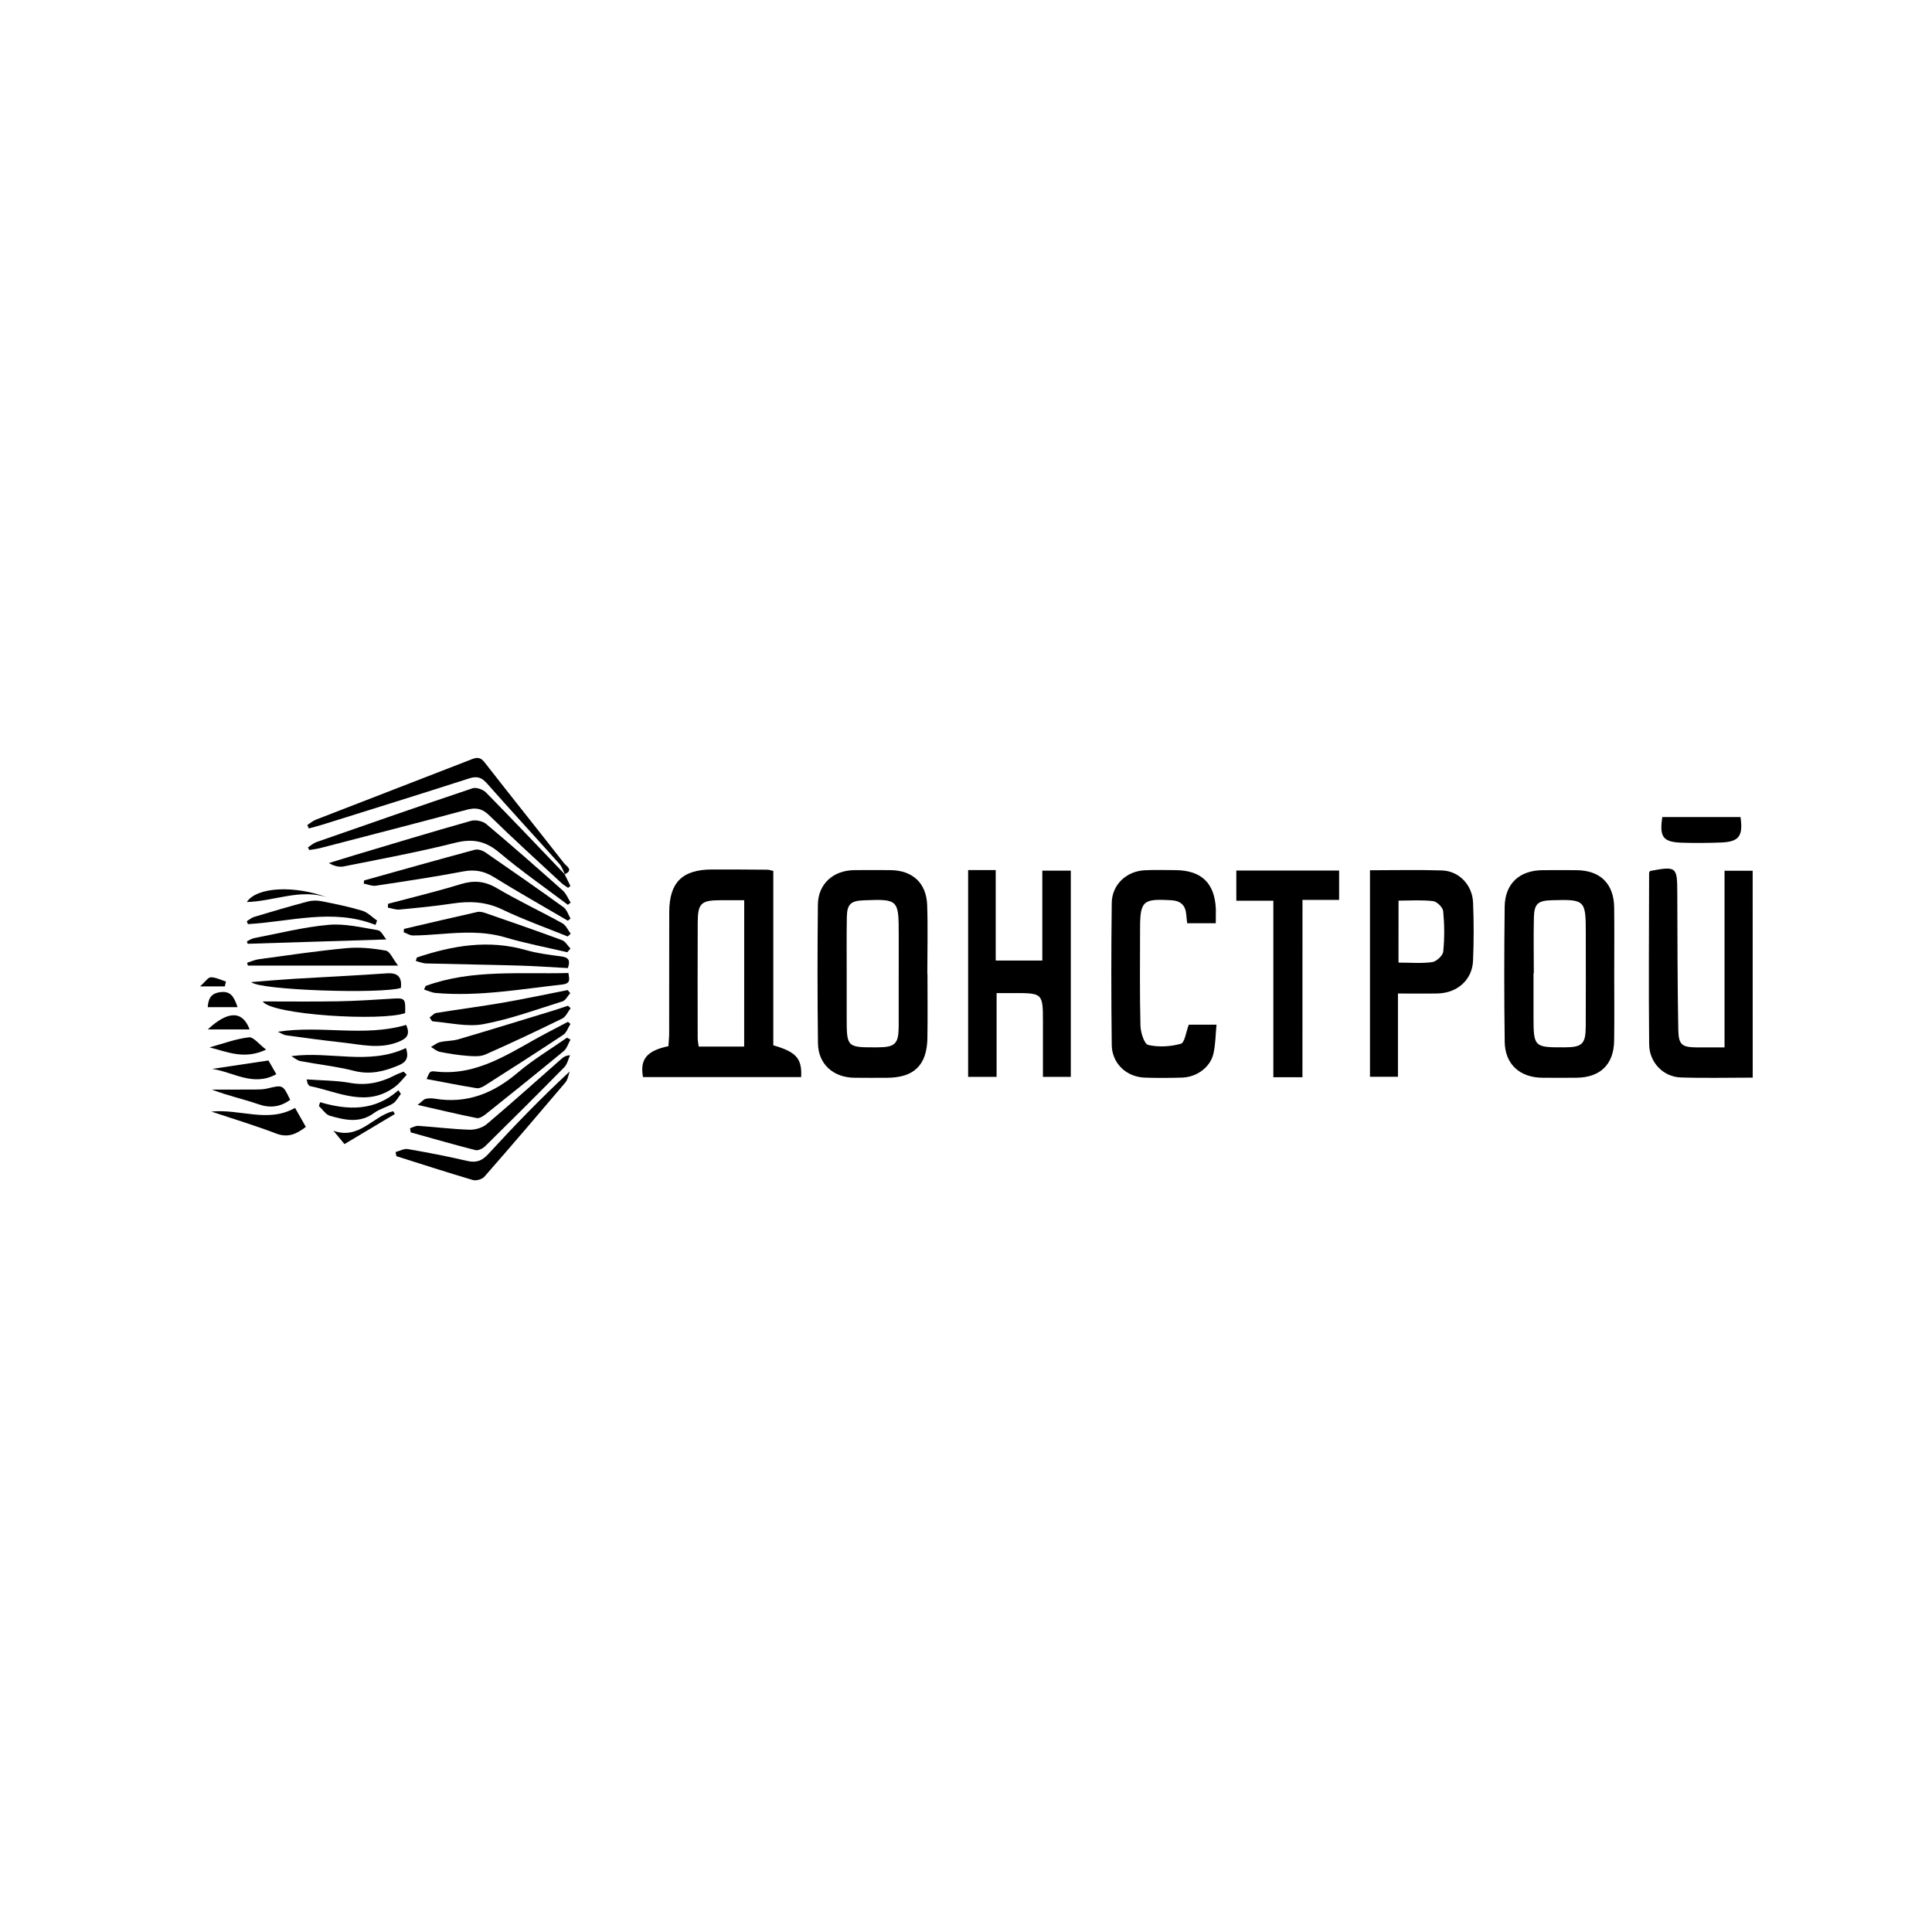 <?xml version="1.0" encoding="UTF-8"?> <!-- Generator: Adobe Illustrator 24.2.1, SVG Export Plug-In . SVG Version: 6.00 Build 0) --> <svg xmlns="http://www.w3.org/2000/svg" xmlns:xlink="http://www.w3.org/1999/xlink" id="Слой_1" x="0px" y="0px" viewBox="0 0 500 500" style="enable-background:new 0 0 500 500;" xml:space="preserve"> <g> <path d="M200.13,225.4c0,15.15,0,30.19,0,45.12c5.99,1.74,7.45,3.43,7.21,8.22c-13.64,0-27.29,0-40.93,0 c-0.85-4.56,0.96-6.83,6.58-7.99c0.06-1.06,0.19-2.22,0.19-3.38c0.02-10.45-0.01-20.9,0.02-31.35c0.02-7.65,3.37-10.97,11.06-11 c4.83-0.02,9.66,0.03,14.49,0.06C199.03,225.1,199.32,225.22,200.13,225.4z M192.6,232.98c-2.24,0-4.24-0.01-6.24,0 c-4.93,0.02-5.77,0.8-5.79,5.8c-0.05,9.95-0.02,19.89-0.01,29.84c0,0.76,0.18,1.51,0.27,2.23c4.04,0,7.82,0,11.76,0 C192.6,258.25,192.6,245.84,192.6,232.98z"></path> <path d="M240.03,252.06c0,5.53,0.07,11.06-0.02,16.59c-0.11,7.02-3.47,10.26-10.48,10.28c-2.82,0.01-5.64,0.03-8.46-0.01 c-5.45-0.08-9.32-3.55-9.38-8.92c-0.15-11.96-0.15-23.93-0.02-35.9c0.06-5.35,3.98-8.85,9.41-8.91c3.12-0.03,6.25-0.03,9.37,0 c5.7,0.05,9.31,3.33,9.5,9.06c0.2,5.93,0.04,11.86,0.04,17.8C239.99,252.06,240.01,252.06,240.03,252.06z M219.12,251.83 c0,3.82,0,7.63,0,11.45c0.01,7.8,0.01,7.8,7.94,7.77c4.6-0.02,5.5-0.87,5.52-5.43c0.02-7.94,0-15.87,0.01-23.81 c0-9.02-0.14-9.16-9.06-8.81c-3.35,0.13-4.31,0.99-4.37,4.36C219.07,242.18,219.13,247,219.12,251.83z"></path> <path d="M417.76,252.1c0,5.73,0.06,11.46-0.02,17.19c-0.08,6.21-3.61,9.6-9.86,9.63c-2.92,0.01-5.84,0.03-8.76,0 c-5.8-0.07-9.62-3.5-9.7-9.27c-0.16-11.66-0.15-23.32-0.01-34.98c0.07-5.99,3.83-9.42,9.8-9.47c2.92-0.02,5.84-0.02,8.76,0 c6.2,0.05,9.71,3.5,9.78,9.72C417.81,240.64,417.76,246.37,417.76,252.1z M396.95,251.88c-0.03,0-0.06,0-0.08,0 c0,3.71,0,7.43,0,11.14c0.01,7.97,0.11,8.06,8.05,8.03c4.57-0.02,5.45-0.85,5.47-5.48c0.04-8.03,0.01-16.06,0.01-24.1 c0-8.56-0.19-8.74-8.81-8.49c-3.56,0.1-4.52,0.89-4.62,4.43C396.85,242.24,396.95,247.06,396.95,251.88z"></path> <path d="M250.55,225.18c2.42,0,4.61,0,7.14,0c0,7.83,0,15.51,0,23.41c4.12,0,7.9,0,12.06,0c0-7.64,0-15.32,0-23.27 c2.63,0,4.87,0,7.37,0c0,17.69,0,35.42,0,53.38c-2.22,0-4.47,0-7.21,0c0-4.69,0-9.37,0-14.05c0-7.65,0-7.65-7.74-7.64 c-1.29,0-2.59,0-4.25,0c0,7.29,0,14.36,0,21.68c-2.62,0-4.87,0-7.37,0C250.55,260.99,250.55,243.27,250.55,225.18z"></path> <path d="M453.6,278.89c-6.38,0-12.52,0.16-18.65-0.05c-4.47-0.15-8.1-3.84-8.15-8.57c-0.15-14.78-0.03-29.56-0.01-44.34 c0-0.17,0.16-0.35,0.25-0.52c6.79-1.28,7.02-1.09,7.04,5.48c0.05,11.86,0.04,23.73,0.26,35.59c0.08,4.03,0.96,4.56,5.04,4.59 c2.2,0.01,4.39,0,6.93,0c0-15.34,0-30.38,0-45.72c2.58,0,4.82,0,7.28,0C453.6,243.03,453.6,260.77,453.6,278.89z"></path> <path d="M354.55,225.22c6.39,0,12.53-0.15,18.65,0.05c4.41,0.15,7.85,3.76,8.03,8.32c0.2,5.02,0.21,10.05-0.01,15.07 c-0.21,4.95-4.1,8.36-9.23,8.45c-3.29,0.06-6.59,0.01-10.2,0.01c0,3.84,0,7.33,0,10.81c0,3.5,0,7,0,10.74c-2.47,0-4.73,0-7.24,0 C354.55,261.02,354.55,243.31,354.55,225.22z M361.93,249.12c3.16,0,5.99,0.26,8.73-0.13c1.1-0.16,2.74-1.68,2.85-2.72 c0.35-3.45,0.32-6.98-0.01-10.44c-0.09-0.99-1.61-2.5-2.61-2.62c-2.93-0.35-5.93-0.13-8.95-0.13 C361.93,238.53,361.93,243.61,361.93,249.12z"></path> <path d="M314.64,238.93c-2.62,0-4.9,0-7.4,0c-0.08-0.76-0.18-1.51-0.24-2.27c-0.21-2.37-1.41-3.53-3.88-3.68 c-7.34-0.44-8.07,0.17-8.07,7.41c-0.01,8.34-0.11,16.68,0.1,25.02c0.04,1.77,0.97,4.78,2.01,5.02c2.68,0.62,5.77,0.44,8.45-0.31 c1-0.28,1.31-3.02,2.05-4.93c1.96,0,4.31,0,7.17,0c-0.26,2.66-0.25,5.18-0.81,7.55c-0.82,3.49-4.32,6.02-8.08,6.14 c-3.22,0.1-6.44,0.12-9.66,0.01c-4.74-0.16-8.5-3.66-8.56-8.45c-0.15-12.26-0.15-24.52,0-36.77c0.06-4.73,3.81-8.23,8.57-8.45 c2.61-0.12,5.23-0.05,7.85-0.03c6.78,0.03,10.22,3.32,10.52,10.06C314.68,236.35,314.64,237.45,314.64,238.93z"></path> <path d="M337.07,278.79c-2.78,0-4.97,0-7.53,0c0-15.25,0-30.36,0-45.69c-3.36,0-6.35,0-9.58,0c0-2.66,0-5.1,0-7.81 c8.74,0,17.54,0,26.6,0c0,2.37,0,4.82,0,7.6c-2.98,0-6.04,0-9.48,0C337.07,248.32,337.07,263.42,337.07,278.79z"></path> <path d="M146.13,226.26c0.5,1.01,0.99,2.02,1.49,3.03c-0.2,0.16-0.4,0.32-0.6,0.48c-0.58-0.41-1.21-0.77-1.73-1.25 c-6.26-5.81-12.59-11.55-18.69-17.52c-1.85-1.81-3.48-2.06-5.83-1.43c-12.61,3.38-25.25,6.63-37.88,9.91 c-0.93,0.24-1.91,0.34-2.86,0.51c-0.11-0.23-0.22-0.46-0.33-0.69c0.72-0.46,1.38-1.08,2.16-1.36c13.46-4.7,26.92-9.4,40.43-13.93 c0.95-0.32,2.71,0.3,3.48,1.08c6.9,7.01,13.67,14.16,20.48,21.27C146.25,226.36,146.13,226.26,146.13,226.26z"></path> <path d="M146.96,234.16c-5.92-4.47-12.03-8.71-17.69-13.48c-3.57-3.02-6.89-3.72-11.46-2.57c-9.53,2.41-19.22,4.18-28.86,6.12 c-1.19,0.24-2.5-0.1-3.84-0.87c2.16-0.66,4.31-1.34,6.47-1.99c10.1-3.01,20.18-6.08,30.33-8.94c1.17-0.33,3.02,0.06,3.95,0.84 c6.7,5.62,13.26,11.39,19.79,17.2c0.89,0.79,1.36,2.07,2.03,3.12C147.43,233.78,147.2,233.97,146.96,234.16z"></path> <path d="M146.13,226.26c0,0,0.11,0.1,0.11,0.1c-0.48-0.93-0.78-2.02-1.46-2.78c-6.23-6.97-12.57-13.83-18.75-20.83 c-1.41-1.59-2.6-1.95-4.64-1.29c-12.61,4.07-25.27,7.99-37.91,11.95c-1.17,0.37-2.37,0.66-3.56,0.99 c-0.13-0.29-0.26-0.59-0.39-0.88c0.74-0.47,1.42-1.08,2.22-1.39c13.47-5.24,26.97-10.42,40.43-15.67c1.43-0.56,2.26-0.41,3.26,0.87 c6.79,8.71,13.71,17.34,20.51,26.04C146.53,224.12,148.57,225.18,146.13,226.26z"></path> <path d="M146.96,238.28c-6.39-3.75-12.85-7.39-19.15-11.29c-2.56-1.58-4.97-2.03-7.95-1.46c-7.5,1.43-15.06,2.55-22.61,3.69 c-0.99,0.15-2.08-0.35-3.12-0.55c0.03-0.27,0.06-0.54,0.1-0.81c9.55-2.67,19.09-5.37,28.66-7.94c0.8-0.22,2,0.18,2.74,0.69 c6.79,4.67,13.55,9.39,20.24,14.21c0.85,0.61,1.2,1.92,1.78,2.9C147.42,237.9,147.19,238.09,146.96,238.28z"></path> <path d="M146.92,242.36c-5.66-2.3-11.44-4.35-16.94-6.99c-4.21-2.02-8.36-2.22-12.81-1.55c-4.57,0.69-9.18,1.14-13.78,1.57 c-0.98,0.09-2-0.32-3.01-0.5c0.02-0.33,0.03-0.66,0.05-0.99c6.27-1.67,12.59-3.17,18.79-5.08c3.4-1.04,6.21-0.82,9.34,1.02 c5.53,3.26,11.37,6,16.99,9.11c0.93,0.51,1.44,1.77,2.14,2.69C147.44,241.89,147.18,242.13,146.92,242.36z"></path> <path d="M102.37,298.15c1.06-0.28,2.2-0.94,3.18-0.77c5.14,0.89,10.26,1.87,15.34,3.06c2.36,0.55,3.85,0,5.49-1.79 c6.71-7.3,13.6-14.44,21.07-21.36c-0.36,0.95-0.49,2.09-1.11,2.83c-6.94,8.19-13.92,16.35-21,24.43c-0.58,0.66-2.1,1.09-2.95,0.84 c-6.63-1.95-13.21-4.09-19.8-6.17C102.52,298.86,102.44,298.5,102.37,298.15z"></path> <path d="M146.81,246.44c-5.36-1.26-10.79-2.29-16.06-3.85c-5.55-1.64-11.09-1.3-16.69-0.87c-2.4,0.18-4.81,0.37-7.22,0.38 c-0.79,0-1.58-0.55-2.38-0.85c0.03-0.28,0.07-0.56,0.1-0.85c6.32-1.47,12.64-2.97,18.97-4.38c0.72-0.16,1.6,0.1,2.34,0.36 c6.54,2.27,13.08,4.52,19.57,6.93c0.88,0.32,1.47,1.43,2.19,2.18C147.36,245.81,147.08,246.13,146.81,246.44z"></path> <path d="M106.11,291.99c0.71-0.22,1.44-0.67,2.14-0.62c4.42,0.3,8.82,0.86,13.24,1c1.5,0.05,3.37-0.5,4.49-1.45 c6.53-5.52,12.89-11.24,19.31-16.88c0.51-0.45,1.06-0.87,2.24-0.94c-0.48,1.03-0.72,2.3-1.47,3.07 c-6.78,6.89-13.62,13.7-20.51,20.48c-0.6,0.59-1.78,1.18-2.5,1c-5.62-1.43-11.19-3.04-16.77-4.6 C106.23,292.69,106.17,292.34,106.11,291.99z"></path> <path d="M107.88,247.8c9.24-3.1,18.55-4.69,28.23-1.92c2.98,0.85,6.1,1.24,9.18,1.64c1.94,0.25,2.35,1.11,1.67,3.02 c-4.19-0.22-8.38-0.53-12.57-0.65c-8.03-0.23-16.07-0.34-24.1-0.55c-0.9-0.02-1.78-0.42-2.68-0.65 C107.7,248.4,107.79,248.1,107.88,247.8z"></path> <path d="M110.17,255.16c11.96-4.36,24.4-3,36.93-3.35c0.21,1.53,0.71,2.72-1.59,2.98c-10.89,1.22-21.73,3.16-32.76,2.19 c-1.02-0.09-2.01-0.58-3.01-0.89C109.89,255.79,110.03,255.47,110.17,255.16z"></path> <path d="M147.63,269.06c-0.57,1.01-0.92,2.29-1.76,2.98c-6.66,5.5-13.39,10.9-20.14,16.29c-0.66,0.52-1.65,1.17-2.34,1.03 c-4.88-0.98-9.73-2.14-15.3-3.41c1.08-0.85,1.52-1.42,2.06-1.56c0.76-0.19,1.62-0.18,2.4-0.05c8.32,1.38,15.17-1.41,21.46-6.76 c3.95-3.36,8.47-6.04,12.74-9.03C147.05,268.72,147.34,268.89,147.63,269.06z"></path> <path d="M147.68,260.92c-0.71,0.91-1.23,2.22-2.16,2.67c-6.58,3.22-13.2,6.36-19.9,9.31c-1.35,0.6-3.12,0.47-4.67,0.35 c-2.4-0.18-4.79-0.57-7.14-1.04c-0.81-0.16-1.52-0.83-2.27-1.26c0.78-0.43,1.51-1.06,2.34-1.25c1.56-0.37,3.23-0.28,4.75-0.73 c8.15-2.4,16.28-4.91,24.41-7.39c1.32-0.4,2.63-0.87,3.95-1.3C147.21,260.49,147.44,260.7,147.68,260.92z"></path> <path d="M110.4,279.25c0.36-0.76,0.52-1.34,0.87-1.74c0.21-0.24,0.76-0.29,1.13-0.24c11.19,1.42,19.7-4.98,28.77-9.77 c1.93-1.02,3.87-2.03,5.81-3.05c0.22,0.18,0.43,0.36,0.65,0.54c-0.61,0.95-0.99,2.24-1.85,2.81c-6.69,4.45-13.47,8.78-20.25,13.1 c-0.64,0.41-1.51,0.83-2.19,0.72C119.1,280.93,114.88,280.09,110.4,279.25z"></path> <path d="M65.02,254.16c3.86-0.3,7.42-0.62,10.99-0.84c8.02-0.49,16.06-0.84,24.07-1.42c3.03-0.22,3.94,1.08,3.68,3.77 C98.73,257.28,67.07,256.3,65.02,254.16z"></path> <path d="M430.21,211.45c6.88,0,13.57,0,20.23,0c0.71,4.95-0.38,6.41-5.03,6.59c-3.4,0.13-6.81,0.16-10.21,0.05 C430.38,217.92,429.41,216.6,430.21,211.45z"></path> <path d="M147.58,257.02c-0.66,0.73-1.19,1.88-2,2.13c-6.78,2.12-13.52,4.61-20.47,5.9c-4.18,0.78-8.72-0.37-13.1-0.72 c-0.3-0.02-0.55-0.65-0.82-1c0.58-0.41,1.11-1.08,1.73-1.18c5.73-0.93,11.5-1.67,17.23-2.66c5.61-0.97,11.17-2.16,16.76-3.26 C147.13,256.49,147.36,256.76,147.58,257.02z"></path> <path d="M103.02,249.89c-13.64,0-26.25,0-38.87,0c-0.07-0.24-0.13-0.48-0.2-0.73c1-0.31,1.98-0.77,3-0.91 c7.57-1.02,15.13-2.16,22.73-2.87c3.36-0.31,6.85,0.05,10.18,0.64C100.92,246.21,101.66,248.15,103.02,249.89z"></path> <path d="M67.99,259.17c6.82,0,13.1,0.08,19.38-0.03c4.61-0.08,9.22-0.38,13.82-0.67c3.66-0.23,3.78-0.17,3.66,3.72 C98.64,264.37,70.27,262.66,67.99,259.17z"></path> <path d="M63.9,243.61c0.62-0.28,1.21-0.69,1.85-0.82c6.41-1.23,12.8-2.86,19.27-3.44c4.2-0.38,8.55,0.68,12.79,1.39 c0.86,0.14,1.49,1.61,2.17,2.39c-12.16,0.38-24.02,0.75-35.89,1.12C64.03,244.05,63.97,243.83,63.9,243.61z"></path> <path d="M71.9,267.02c11.22-1.75,22.3,1.42,33.23-1.78c1.01,2.44,0.35,3.47-2.13,4.44c-4.84,1.88-9.51,0.65-14.25,0.13 c-4.9-0.54-9.78-1.19-14.66-1.87C73.34,267.83,72.63,267.33,71.9,267.02z"></path> <path d="M97.17,239.37c-11.01-4.38-22.01-0.82-33.01-0.21c-0.1-0.25-0.19-0.49-0.29-0.74c0.63-0.39,1.22-0.92,1.91-1.13 c4.61-1.38,9.22-2.75,13.87-3.98c1.12-0.3,2.42-0.31,3.56-0.08c3.54,0.7,7.09,1.42,10.54,2.46c1.41,0.42,2.56,1.68,3.84,2.55 C97.44,238.61,97.3,238.99,97.17,239.37z"></path> <path d="M75.4,273.33c10.11-1.36,20,2.44,29.67-2.1c0.7,2.23,0.31,3.53-1.79,4.43c-3.77,1.61-7.44,2.54-11.64,1.48 c-4.56-1.16-9.29-1.65-13.92-2.54C76.9,274.44,76.17,273.77,75.4,273.33z"></path> <path d="M76.36,286.72c1.03,1.81,1.86,3.29,2.79,4.92c-2.41,1.85-4.62,2.9-7.73,1.7c-5.32-2.04-10.79-3.68-16.73-5.67 C62.26,286.95,69.35,290.7,76.36,286.72z"></path> <path d="M105.26,278.14c-0.98,1.03-1.83,2.21-2.95,3.05c-7.37,5.58-14.74,1.38-22.11-0.12c-0.23-0.05-0.42-0.4-0.57-0.65 c-0.1-0.15-0.09-0.37-0.25-1.07c3.86,0.28,7.63,0.26,11.28,0.91c4.2,0.75,7.93-0.1,11.58-2c0.71-0.37,1.48-0.61,2.22-0.92 C104.73,277.61,105,277.88,105.26,278.14z"></path> <path d="M75.1,284.65c-2.53,1.8-5.11,2.2-8.18,1.14c-3.96-1.37-8.08-2.25-12.09-3.81c3.74,0,7.49,0.02,11.23-0.01 c1-0.01,2.03-0.01,2.99-0.24C73.23,280.72,73.22,280.69,75.1,284.65z"></path> <path d="M82.85,285.25c7.23,2.13,14.17,2.33,20.25-3.09c0.22,0.31,0.43,0.62,0.65,0.93c-0.67,0.85-1.18,1.94-2.05,2.49 c-1.51,0.97-3.41,1.36-4.83,2.42c-3.73,2.78-7.64,1.87-11.49,0.76c-1.1-0.32-1.91-1.66-2.85-2.53 C82.64,285.91,82.75,285.58,82.85,285.25z"></path> <path d="M54.91,276.63c4.74-0.71,9.48-1.42,14.56-2.18c0.56,0.97,1.24,2.16,2.04,3.55C65.53,281.32,60.34,277.42,54.91,276.63z"></path> <path d="M68.87,271.64c-5.65,2.67-10.05,0.57-14.64-0.58c3.38-0.93,6.72-2.19,10.17-2.6C65.61,268.31,67.06,270.28,68.87,271.64z"></path> <path d="M63.87,233.45c2.58-3.92,12.33-4.41,21.01-1.14C77.8,229.87,71.02,233.24,63.87,233.45z"></path> <path d="M64.59,266.41c-3.56,0-6.96,0-10.81,0C59.01,261.53,62.79,261.52,64.59,266.41z"></path> <path d="M86.3,292.64c6.65,2.41,10.24-3.82,15.43-5.06c0.16,0.24,0.31,0.48,0.47,0.72c-4.28,2.55-8.55,5.11-13.05,7.79 C88.12,294.84,87.21,293.74,86.3,292.64z"></path> <path d="M61.48,260.65c-2.76,0-5.18,0-7.72,0c0.17-2.11,0.72-3.52,3.17-3.87C59.76,256.37,60.58,258.04,61.48,260.65z"></path> <path d="M58.17,255.28c-1.78,0-3.56,0-6.4,0c1.35-1.19,2.07-2.36,2.79-2.36c1.31,0,2.62,0.7,3.93,1.11 C58.38,254.45,58.27,254.86,58.17,255.28z"></path> </g> </svg> 